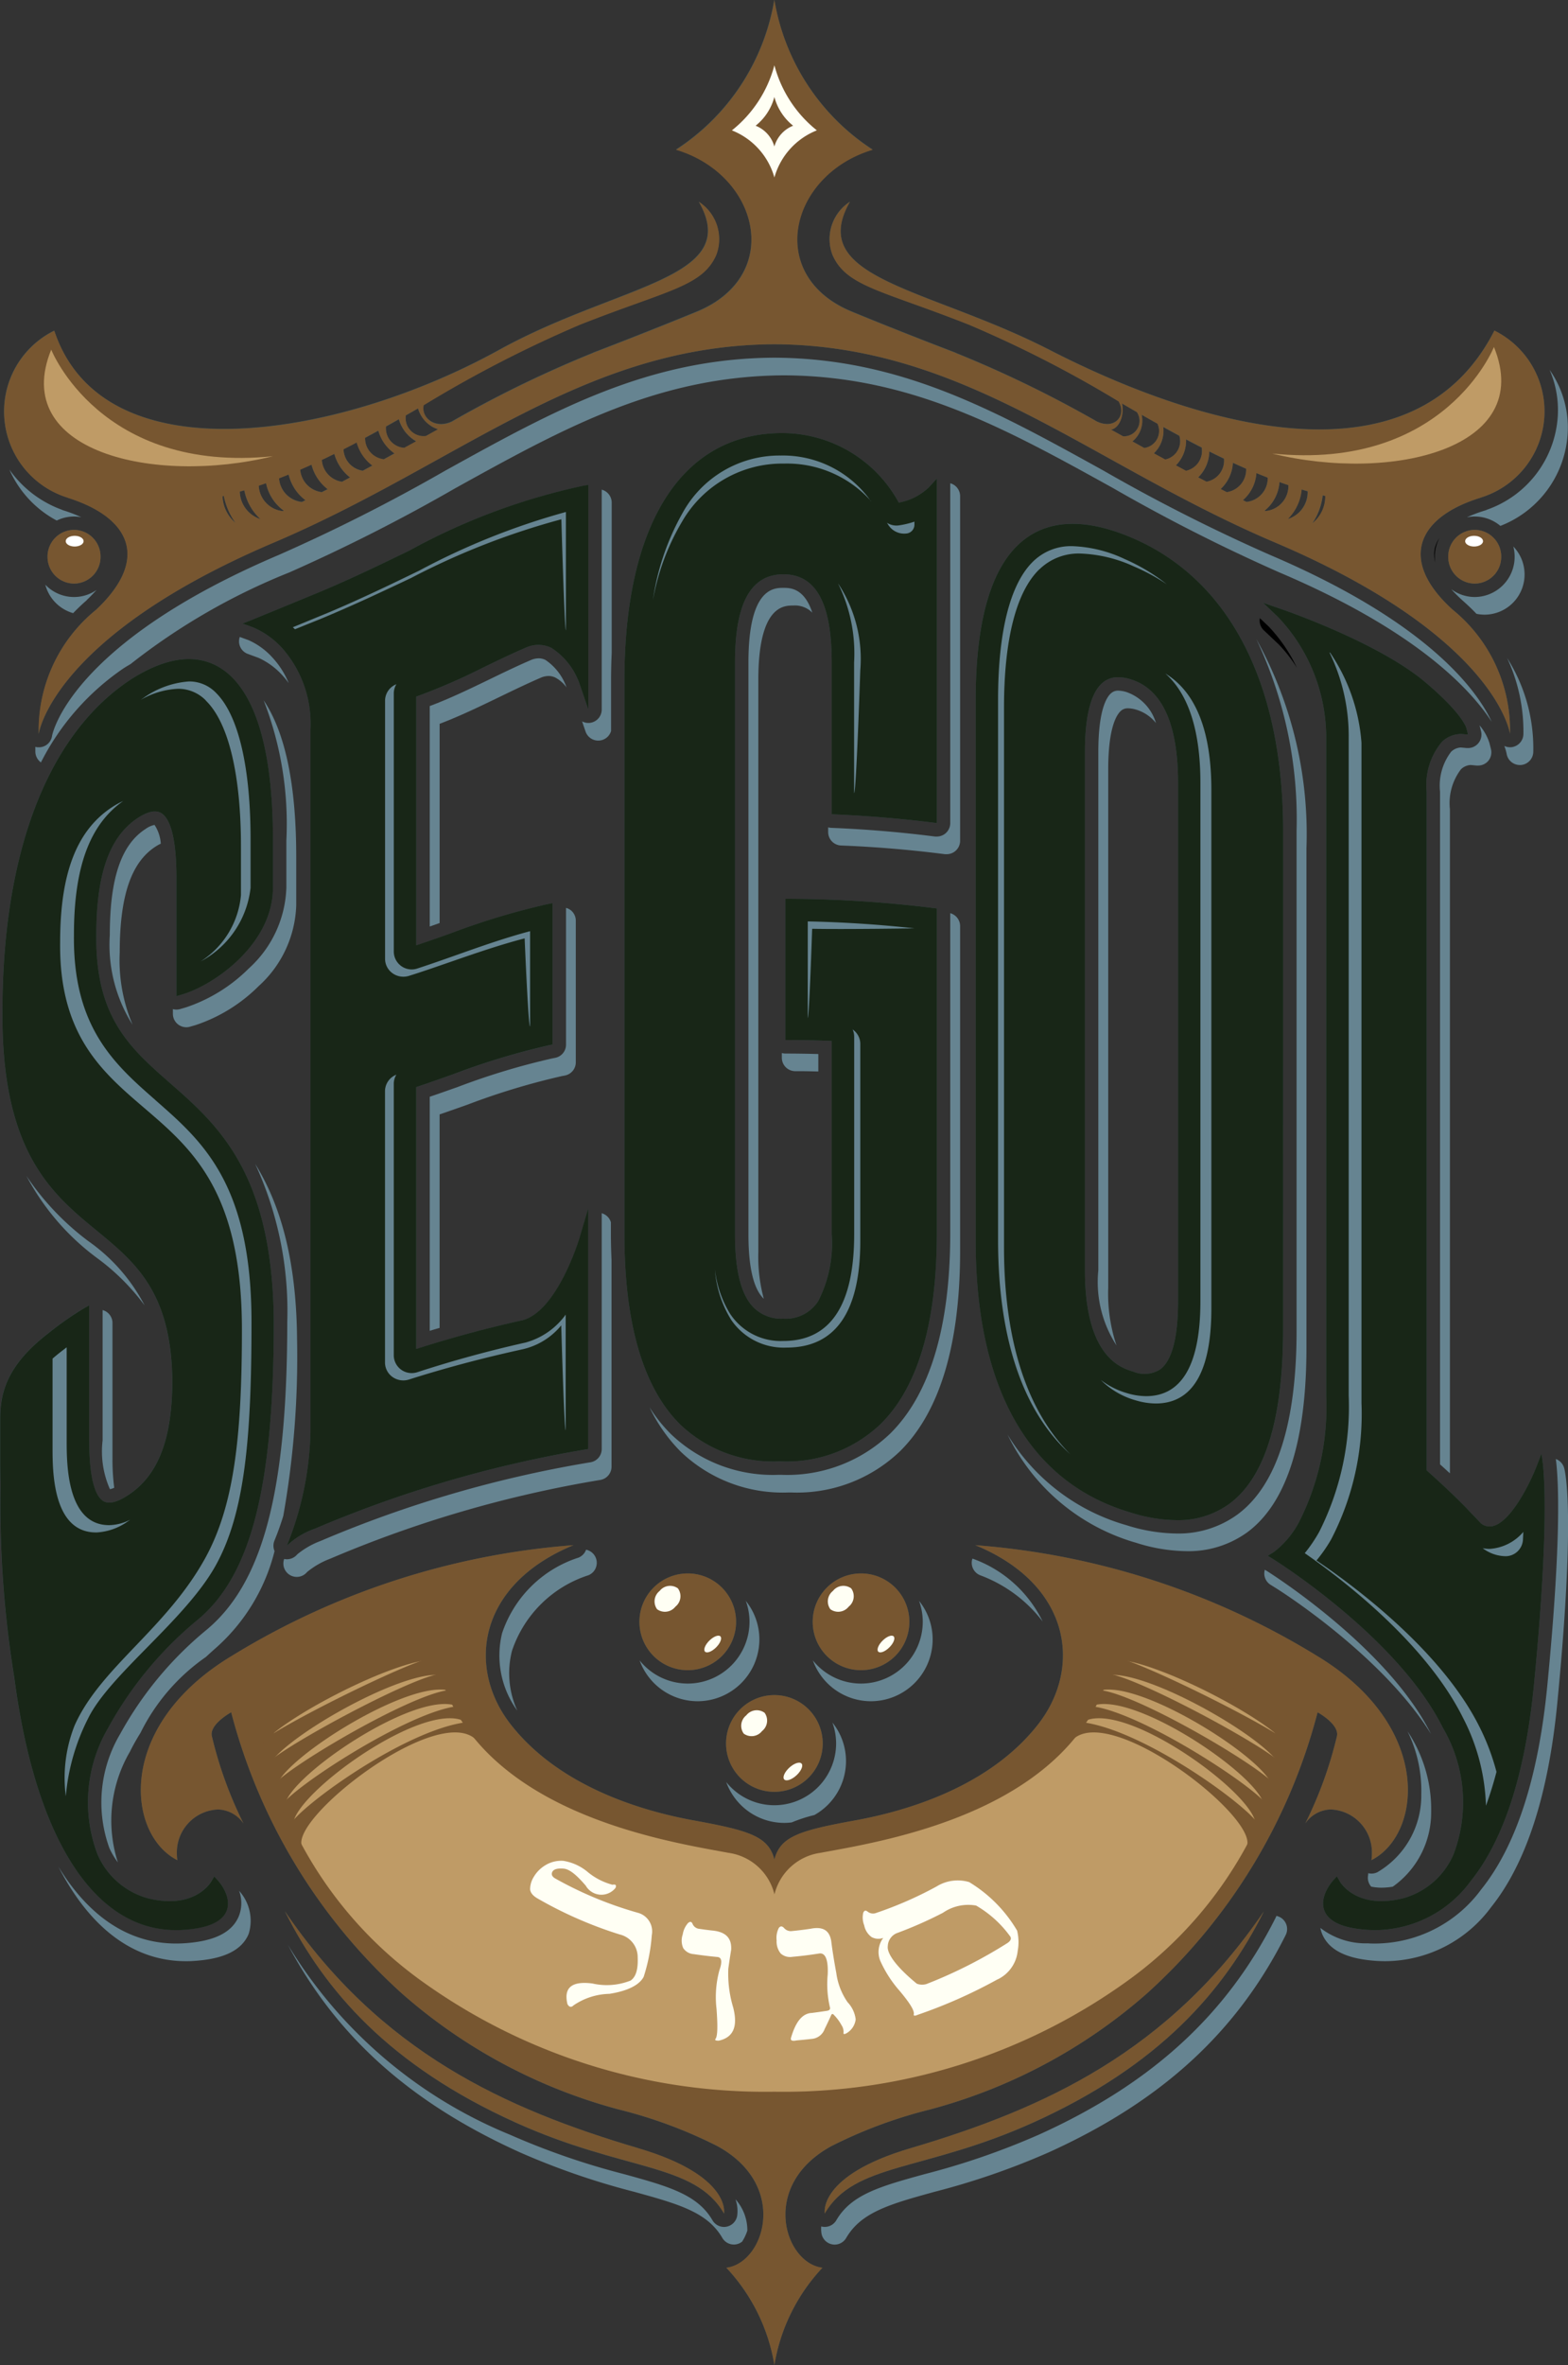 <svg xmlns="http://www.w3.org/2000/svg" xmlns:xlink="http://www.w3.org/1999/xlink" width="73.253" height="110.407" viewBox="0 0 73.253 110.407">
  <rect x="0" y="0" width="73.253" height="110.407" fill="#333333" stroke="none"/>
  <defs>
    <clipPath id="clip-path">
      <path id="Path_175" data-name="Path 175" d="M0-47.935H73.253V-158.342H0Z" transform="translate(0 158.342)" fill="none"/>
    </clipPath>
  </defs>
  <g id="Group_184" data-name="Group 184" transform="translate(0 158.342)">
    <g id="Group_176" data-name="Group 176" transform="translate(0 -158.342)" clip-path="url(#clip-path)">
      <g id="Group_85" data-name="Group 85" transform="translate(58.843 28.857)">
        <path id="Path_84" data-name="Path 84" d="M0,0A.626.626,0,0,0,.182.564l.7.662A6.548,6.548,0,0,1,1.73,2.315,7.4,7.4,0,0,0,.422.4Z" transform="translate(0.014)"/>
      </g>
      <g id="Group_86" data-name="Group 86" transform="translate(67.001 25.12)">
        <path id="Path_85" data-name="Path 85" d="M-.106,0A1.4,1.4,0,0,0-.319.477,1.4,1.4,0,0,0-.3,1.134,1.928,1.928,0,0,1-.321.872,1.872,1.872,0,0,1-.106,0" transform="translate(0.35)"/>
      </g>
      <g id="Group_87" data-name="Group 87" transform="translate(20.076 42.384)">
        <path id="Path_86" data-name="Path 86" d="M-2.765,0V6.384a.626.626,0,0,1-.5.614l-.168.034A32.819,32.819,0,0,0-7.82,8.359c-.433.153-.873.309-1.312.458V19.743c.153-.047.307-.091.461-.135V9.641c.439-.149.879-.305,1.313-.459A32.856,32.856,0,0,1-2.975,7.856l.167-.033a.628.628,0,0,0,.5-.615V.6A.627.627,0,0,0-2.532.117.636.636,0,0,0-2.765,0" transform="translate(9.132)" fill="#668491"/>
      </g>
      <g id="Group_88" data-name="Group 88" transform="translate(20.076 30.733)">
        <path id="Path_87" data-name="Path 87" d="M-2.211,0A.963.963,0,0,0-2.53.06c-.646.275-1.318.6-1.968.915-.92.445-1.862.9-2.807,1.254V12.52l.462-.162v-9.3C-5.9,2.7-4.957,2.245-4.037,1.8c.651-.314,1.322-.639,1.968-.915a.963.963,0,0,1,.319-.06A.721.721,0,0,1-1.435.9a1.544,1.544,0,0,1,.52.456A2.562,2.562,0,0,0-1.9.075.721.721,0,0,0-2.211,0" transform="translate(7.305 0)" fill="#668491"/>
      </g>
      <g id="Group_89" data-name="Group 89" transform="translate(27.19 22.859)">
        <path id="Path_88" data-name="Path 88" d="M-.4,0V10.265a.627.627,0,0,1-.524.618.644.644,0,0,1-.1.008.616.616,0,0,1-.294-.075l.162.475a.627.627,0,0,0,.593.424h0a.652.652,0,0,0,.1-.008.625.625,0,0,0,.5-.439V8.916c0-.44.01-.868.029-1.286V.6A.628.628,0,0,0-.161.123.619.619,0,0,0-.4,0" transform="translate(1.321)" fill="#668491"/>
      </g>
      <g id="Group_90" data-name="Group 90" transform="translate(38.691 22.565)">
        <path id="Path_89" data-name="Path 89" d="M-2.476,0V15.861a.628.628,0,0,1-.212.47.626.626,0,0,1-.415.157.577.577,0,0,1-.077,0l-.234-.029c-1.463-.181-2.952-.305-4.426-.369l-.2-.008a.648.648,0,0,1-.139-.023v.221a.627.627,0,0,0,.6.626l.2.008c1.474.063,2.963.188,4.425.369l.235.029a.7.7,0,0,0,.077,0,.626.626,0,0,0,.415-.157.625.625,0,0,0,.212-.47V.6a.626.626,0,0,0-.4-.585A.587.587,0,0,0-2.476,0" transform="translate(8.178)" fill="#668491"/>
      </g>
      <g id="Group_91" data-name="Group 91" transform="translate(30.344 42.631)">
        <path id="Path_90" data-name="Path 90" d="M-6.1,0V14.935c0,4.355-.938,7.5-2.789,9.343a6.948,6.948,0,0,1-5.105,1.941h-.123a6.882,6.882,0,0,1-5.042-1.911,7.073,7.073,0,0,1-.989-1.241,7.544,7.544,0,0,0,1.45,2.065,6.883,6.883,0,0,0,5.042,1.911h.123A6.947,6.947,0,0,0-8.428,25.1c1.851-1.844,2.79-4.988,2.789-9.343V.6A.626.626,0,0,0-6.1,0" transform="translate(20.149)" fill="#668491"/>
      </g>
      <g id="Group_92" data-name="Group 92" transform="translate(13.237 56.638)">
        <path id="Path_91" data-name="Path 91" d="M-6.458,0V11.008a.627.627,0,0,1-.522.618l-.174.029a55.184,55.184,0,0,0-12.37,3.615l-.085.036a3.828,3.828,0,0,0-1.072.618.627.627,0,0,1-.486.23.594.594,0,0,1-.126-.015.625.625,0,0,0,.273.754.625.625,0,0,0,.314.085.628.628,0,0,0,.486-.23,3.818,3.818,0,0,1,1.072-.618l.086-.036a55.2,55.2,0,0,1,12.37-3.615l.174-.029A.627.627,0,0,0-6,11.832V2.187c-.017-.395-.029-.8-.029-1.215V.423A.624.624,0,0,0-6.458,0" transform="translate(21.332)" fill="#668491"/>
      </g>
      <g id="Group_93" data-name="Group 93" transform="translate(37.975 74.734)">
        <path id="Path_92" data-name="Path 92" d="M-2.154,0A2.856,2.856,0,0,1-1.98.977,2.887,2.887,0,0,1-4.864,3.861a2.881,2.881,0,0,1-2.25-1.083A2.887,2.887,0,0,0-4.4,4.686,2.888,2.888,0,0,0-1.518,1.8,2.872,2.872,0,0,0-2.154,0" transform="translate(7.114)" fill="#668491"/>
      </g>
      <g id="Group_94" data-name="Group 94" transform="translate(23.323 72.346)">
        <path id="Path_93" data-name="Path 93" d="M-1.761,0a.626.626,0,0,1-.349.368A5.56,5.56,0,0,0-5.685,3.9a4.378,4.378,0,0,0,.711,3.614,4.219,4.219,0,0,1-.249-2.79A5.559,5.559,0,0,1-1.65,1.192.627.627,0,0,0-1.281.457.626.626,0,0,0-1.761,0" transform="translate(5.818)" fill="#668491"/>
      </g>
      <g id="Group_95" data-name="Group 95" transform="translate(5.125 38.51)">
        <path id="Path_94" data-name="Path 94" d="M-.91,0a1.089,1.089,0,0,0-.421.19C-2.471.925-3,2.5-3,5.138a6.974,6.974,0,0,0,1.063,4.19,7.73,7.73,0,0,1-.6-3.366c0-2.64.533-4.213,1.673-4.949A1.836,1.836,0,0,1-.618.876,1.82,1.82,0,0,0-.91,0" transform="translate(3.005)" fill="#668491"/>
      </g>
      <g id="Group_96" data-name="Group 96" transform="translate(11.167 29.735)">
        <path id="Path_95" data-name="Path 95" d="M-.015,0A.622.622,0,0,0-.051.216.627.627,0,0,0,.36.793l.5.183a3.394,3.394,0,0,1,1.1.8,3.993,3.993,0,0,1,.309.377A4,4,0,0,0,1.5.951,3.365,3.365,0,0,0,.4.152Z" transform="translate(0.051)" fill="#668491"/>
      </g>
      <g id="Group_97" data-name="Group 97" transform="translate(8.077 32.692)">
        <path id="Path_96" data-name="Path 96" d="M-1.841,0A15.911,15.911,0,0,1-.779,6.554V8.748a5.308,5.308,0,0,1-1.753,3.769A7.529,7.529,0,0,1-5.47,14.336l-.268.078a.614.614,0,0,1-.176.026.637.637,0,0,1-.166-.024v.222a.625.625,0,0,0,.251.5.628.628,0,0,0,.376.126.61.61,0,0,0,.176-.026l.268-.078a7.531,7.531,0,0,0,2.938-1.819A5.307,5.307,0,0,0-.318,9.572V7.379C-.311,3.98-.822,1.511-1.841,0" transform="translate(6.08)" fill="#668491"/>
      </g>
      <g id="Group_98" data-name="Group 98" transform="translate(2.117 27.296)">
        <path id="Path_97" data-name="Path 97" d="M0,0A1.877,1.877,0,0,0,1.3,1.328c.2-.206.407-.407.632-.6L1.944.708c.15-.141.3-.3.451-.463a1.847,1.847,0,0,1-1.054.33A1.852,1.852,0,0,1,0,0" fill="#668491"/>
      </g>
      <g id="Group_99" data-name="Group 99" transform="translate(47.068 29.835)">
        <path id="Path_98" data-name="Path 98" d="M-5.047,0A19.621,19.621,0,0,1-3.166,8.944V32.272c0,4.358-.936,7.252-2.767,8.6a4.679,4.679,0,0,1-2.843.883,7.991,7.991,0,0,1-2.335-.387,9.554,9.554,0,0,1-5.559-4.233,9.618,9.618,0,0,0,6.02,5.057,7.992,7.992,0,0,0,2.336.387A4.677,4.677,0,0,0-5.472,41.7c1.832-1.351,2.763-4.245,2.767-8.6V9.768A18.755,18.755,0,0,0-5.047,0" transform="translate(16.671)" fill="#668491"/>
      </g>
      <g id="Group_100" data-name="Group 100" transform="translate(33.927 80.414)">
        <path id="Path_99" data-name="Path 99" d="M-2.154,0A2.856,2.856,0,0,1-1.98.977,2.887,2.887,0,0,1-4.864,3.861a2.881,2.881,0,0,1-2.25-1.083A2.887,2.887,0,0,0-4.4,4.686a2.856,2.856,0,0,0,.347-.023A6.824,6.824,0,0,1-3,4.321,2.886,2.886,0,0,0-1.518,1.8,2.87,2.87,0,0,0-2.154,0" transform="translate(7.114)" fill="#668491"/>
      </g>
      <g id="Group_101" data-name="Group 101" transform="translate(36.526 49.158)">
        <path id="Path_100" data-name="Path 100" d="M0,0V.222A.627.627,0,0,0,.624.849H.832c.289,0,.581.008.872.015V.048C1.259.036.812.028.371.026H.163A.628.628,0,0,1,0,0" fill="#668491"/>
      </g>
      <g id="Group_102" data-name="Group 102" transform="translate(34.965 27.444)">
        <path id="Path_101" data-name="Path 101" d="M-.709,0c-.446,0-1.632,0-1.632,3.484v26.7c0,1.519.235,2.523.7,2.986l.018.017a7.478,7.478,0,0,1-.256-2.179V4.308C-1.88.828-.693.825-.248.824a1.145,1.145,0,0,1,.891.333C.265,0-.4,0-.709,0" transform="translate(2.341)" fill="#668491"/>
      </g>
      <g id="Group_103" data-name="Group 103" transform="translate(29.881 74.734)">
        <path id="Path_102" data-name="Path 102" d="M-2.153,0a2.857,2.857,0,0,1,.174.977A2.888,2.888,0,0,1-4.864,3.861,2.879,2.879,0,0,1-7.113,2.779,2.886,2.886,0,0,0-4.4,4.686,2.888,2.888,0,0,0-1.518,1.8,2.867,2.867,0,0,0-2.153,0" transform="translate(7.113)" fill="#668491"/>
      </g>
      <g id="Group_104" data-name="Group 104" transform="translate(0.438 21.919)">
        <path id="Path_103" data-name="Path 103" d="M0,0A4.966,4.966,0,0,0,2.212,2.382a1.847,1.847,0,0,1,.807-.188,1.822,1.822,0,0,1,.345.034,6.968,6.968,0,0,0-.826-.317.646.646,0,0,1-.1-.039A5.154,5.154,0,0,1,0,0" fill="#668491"/>
      </g>
      <g id="Group_105" data-name="Group 105" transform="translate(1.646 16.698)">
        <path id="Path_104" data-name="Path 104" d="M-14.991,0c-5.9.03-10.29,2.461-15.376,5.275A82.281,82.281,0,0,1-38.123,9.2c-9.819,4.171-10.6,8.406-10.609,8.449a.623.623,0,0,1-.62.54h-.043a.665.665,0,0,1-.119-.02c0,.071,0,.142,0,.214a.634.634,0,0,0,.261.512,11.725,11.725,0,0,1,3.87-4.4c.107-.068.212-.13.317-.191a29.853,29.853,0,0,1,7.409-4.275A82.2,82.2,0,0,0-29.906,6.1C-24.82,3.284-20.427.854-14.53.824c5.9.03,10.3,2.46,15.383,5.275A82.112,82.112,0,0,0,8.61,10.027C14.9,12.7,17.479,15.394,18.525,17c-.622-1.349-2.831-4.592-10.376-7.8A82.111,82.111,0,0,1,.392,5.275C-4.694,2.461-9.088.03-14.991,0" transform="translate(49.519)" fill="#668491"/>
      </g>
      <g id="Group_106" data-name="Group 106" transform="translate(2.73 87.145)">
        <path id="Path_105" data-name="Path 105" d="M0,0C1.473,2.862,3.509,4.411,5.953,4.411h0c.111,0,.222,0,.335-.01,1.432-.082,2.284-.5,2.6-1.266a2.08,2.08,0,0,0-.448-2.01,1.657,1.657,0,0,1-.013,1.186c-.319.77-1.171,1.184-2.6,1.266-.112.006-.223.009-.334.009h0C3.293,3.587,1.425,2.334,0,0" fill="#668491"/>
      </g>
      <g id="Group_107" data-name="Group 107" transform="translate(13.453 90.796)">
        <path id="Path_106" data-name="Path 106" d="M0,0C2.281,4.294,5.736,7.379,10.829,9.681a34.449,34.449,0,0,0,5.343,1.844c2.058.569,3.418.945,4.119,2.151a.627.627,0,0,0,.542.312.587.587,0,0,0,.1-.009.619.619,0,0,0,.285-.128,2.2,2.2,0,0,0,.243-.515,2.172,2.172,0,0,0-.554-1.461,1.627,1.627,0,0,1,.077.782.627.627,0,0,1-.511.5.589.589,0,0,1-.1.009.629.629,0,0,1-.542-.312c-.7-1.206-2.061-1.582-4.119-2.151a34.511,34.511,0,0,1-5.343-1.844A21.75,21.75,0,0,1,0,0" fill="#668491"/>
      </g>
      <g id="Group_108" data-name="Group 108" transform="translate(68.523 17.266)">
        <path id="Path_107" data-name="Path 107" d="M-1.681,0A4.719,4.719,0,0,1-1.3,2.169,4.948,4.948,0,0,1-4.6,6.526a.612.612,0,0,1-.1.04,6.69,6.69,0,0,0-.849.319,1.832,1.832,0,0,1,.374-.038,1.849,1.849,0,0,1,1.194.438A4.932,4.932,0,0,0-.839,2.993,4.681,4.681,0,0,0-1.681,0" transform="translate(5.552)" fill="#668491"/>
      </g>
      <g id="Group_109" data-name="Group 109" transform="translate(61.686 68.112)">
        <path id="Path_108" data-name="Path 108" d="M-4.775,0c.123.928.28,3.642-.4,10.6-.416,4.268-1.455,7.466-3.091,9.5A6.184,6.184,0,0,1-13.2,22.62c-.115,0-.234,0-.351-.01a3.471,3.471,0,0,1-2.225-.72,1.527,1.527,0,0,0,.082.278c.319.77,1.171,1.184,2.6,1.266.119.006.236.01.352.01A6.183,6.183,0,0,0-7.8,20.924c1.636-2.039,2.675-5.236,3.091-9.5.855-8.777.381-10.8.324-11A.627.627,0,0,0-4.775,0" transform="translate(15.773)" fill="#668491"/>
      </g>
      <g id="Group_110" data-name="Group 110" transform="translate(63.905 80.819)">
        <path id="Path_109" data-name="Path 109" d="M-.8,0A6.269,6.269,0,0,1-.154,2.941,4.143,4.143,0,0,1-2.2,6.58a.627.627,0,0,1-.284.068.619.619,0,0,1-.148-.02c0,.041-.006.085-.013.135a.628.628,0,0,0,.149.492,2.311,2.311,0,0,0,.487.05,3.248,3.248,0,0,0,.523-.047A4.241,4.241,0,0,0,.307,3.765,6.548,6.548,0,0,0-.8,0" transform="translate(2.648)" fill="#668491"/>
      </g>
      <g id="Group_111" data-name="Group 111" transform="translate(38.357 89.441)">
        <path id="Path_110" data-name="Path 110" d="M-9.235,0a.5.5,0,0,1-.027.07c-2.277,4.536-5.794,7.759-11.068,10.143a34.6,34.6,0,0,1-5.343,1.844c-2.058.568-3.417.944-4.119,2.15a.627.627,0,0,1-.542.312.659.659,0,0,1-.1-.008c-.022,0-.043-.01-.063-.016a1.337,1.337,0,0,0,.013.342.627.627,0,0,0,.511.5.587.587,0,0,0,.1.009.627.627,0,0,0,.542-.312c.7-1.206,2.061-1.582,4.119-2.151a34.432,34.432,0,0,0,5.342-1.844C-14.6,8.652-11.078,5.43-8.8.894A.626.626,0,0,0-9.044.073.649.649,0,0,0-9.235,0" transform="translate(30.507)" fill="#668491"/>
      </g>
      <g id="Group_112" data-name="Group 112" transform="translate(51.311 32.242)">
        <path id="Path_111" data-name="Path 111" d="M-.4,0a.477.477,0,0,0-.3.09C-.9.23-1.335.782-1.335,2.864V27.057a5.439,5.439,0,0,0,.848,3.509,7.63,7.63,0,0,1-.386-2.684V3.689c0-2.082.439-2.634.628-2.774a.474.474,0,0,1,.3-.09A1.363,1.363,0,0,1,.445.891a1.862,1.862,0,0,1,.913.622A2.189,2.189,0,0,0-.016.067,1.4,1.4,0,0,0-.4,0" transform="translate(1.335)" fill="#668491"/>
      </g>
      <g id="Group_113" data-name="Group 113" transform="translate(70.277 30.714)">
        <path id="Path_112" data-name="Path 112" d="M-.056,0A8.089,8.089,0,0,1,.707,3.544a.628.628,0,0,1-.586.626H.079A.631.631,0,0,1-.186,4.11a2.147,2.147,0,0,1,.106.348A.627.627,0,0,0,.54,5H.582a.627.627,0,0,0,.586-.625A7.863,7.863,0,0,0-.056,0" transform="translate(0.186)" fill="#668491"/>
      </g>
      <g id="Group_114" data-name="Group 114" transform="translate(67.276 33.862)">
        <path id="Path_113" data-name="Path 113" d="M-.8,0l.07.281A.631.631,0,0,1-.864.842a.628.628,0,0,1-.476.218l-.059,0-.278-.026a.7.7,0,0,0-.453.2,2.613,2.613,0,0,0-.517,1.864V34.5c.162.145.314.284.461.419V3.915a2.609,2.609,0,0,1,.517-1.864.7.7,0,0,1,.452-.2l.278.026.06,0A.626.626,0,0,0-.4,1.666.625.625,0,0,0-.27,1.105L-.341.819A2.4,2.4,0,0,0-.8,0" transform="translate(2.646)" fill="#668491"/>
      </g>
      <g id="Group_115" data-name="Group 115" transform="translate(45.397 72.76)">
        <path id="Path_114" data-name="Path 114" d="M-.015,0c0,.015-.011.028-.015.043A.627.627,0,0,0,.339.777,6.536,6.536,0,0,1,3.265,2.938,5.82,5.82,0,0,0-.015,0" transform="translate(0.049)" fill="#668491"/>
      </g>
      <g id="Group_116" data-name="Group 116" transform="translate(67.793 25.513)">
        <path id="Path_115" data-name="Path 115" d="M-1.261,0A1.872,1.872,0,0,1-1.2.479,1.875,1.875,0,0,1-3.063,2.358a1.844,1.844,0,0,1-1.1-.368,6.581,6.581,0,0,0,.492.494l.024.024q.354.309.663.634a1.844,1.844,0,0,0,.385.04A1.874,1.874,0,0,0-.736,1.3,1.879,1.879,0,0,0-1.261,0" transform="translate(4.167)" fill="#668491"/>
      </g>
      <g id="Group_117" data-name="Group 117" transform="translate(59.064 73.281)">
        <path id="Path_116" data-name="Path 116" d="M-.011,0A.63.63,0,0,0-.037.174a.627.627,0,0,0,.3.533L.547.884C.6.917,5.458,3.963,7.751,7.667,5.736,3.6.142.095.086.06Z" transform="translate(0.037)" fill="#668491"/>
      </g>
      <g id="Group_118" data-name="Group 118" transform="translate(4.719 54.332)">
        <path id="Path_117" data-name="Path 117" d="M-3.127,0a16.352,16.352,0,0,1,1.5,7.379c0,7.9-1.137,12.211-3.8,14.4a16.681,16.681,0,0,0-4.006,4.837,6.257,6.257,0,0,0-.5,5.338,3.556,3.556,0,0,0,.393.658,6.372,6.372,0,0,1,.565-5.172q.214-.433.492-.877A9.361,9.361,0,0,1-5.426,23.02c.149-.138.3-.277.459-.415a8.924,8.924,0,0,0,2.747-4.526.624.624,0,0,1,0-.5c0-.01.192-.444.407-1.14A42.48,42.48,0,0,0-1.169,8.2C-1.2,4.292-2.022,1.787-3.127,0" transform="translate(10.328)" fill="#668491"/>
      </g>
      <g id="Group_119" data-name="Group 119" transform="translate(4.794 61.159)">
        <path id="Path_118" data-name="Path 118" d="M0,0V6.082a4.343,4.343,0,0,0,.342,2.28.818.818,0,0,0,.2-.068A10.213,10.213,0,0,1,.461,6.906V.6A.628.628,0,0,0,.149.062.632.632,0,0,0,0,0" fill="#668491"/>
      </g>
      <g id="Group_120" data-name="Group 120" transform="translate(1.236 54.898)">
        <path id="Path_119" data-name="Path 119" d="M0,0A11.388,11.388,0,0,0,3.352,3.871,10.4,10.4,0,0,1,5.52,6.043a8.387,8.387,0,0,0-2.629-3A12.472,12.472,0,0,1,0,0" fill="#668491"/>
      </g>
      <g id="Group_121" data-name="Group 121" transform="translate(45.583 24.453)">
        <path id="Path_120" data-name="Path 120" d="M-1.08-.251C-2.735.835-3.572,3.413-3.568,7.411V32.606c-.007,6.923,2.493,11.322,7.229,12.72a7.347,7.347,0,0,0,2.151.358,4.053,4.053,0,0,0,2.47-.761c1.663-1.226,2.508-3.951,2.512-8.1V13.5C10.788,6.658,8.306,1.814,3.8-.144,1.791-1.02.147-1.056-1.08-.251M1.534,9.825c0-1.74.3-2.843.881-3.278a1.1,1.1,0,0,1,.676-.213,2,2,0,0,1,.57.093c1.475.447,2.223,2.074,2.224,4.838V35.457c0,1.7-.282,2.777-.837,3.188a1.367,1.367,0,0,1-1.266.1c-.556-.167-2.249-.676-2.248-4.729Z" transform="translate(3.568 0.829)" fill="#3f5659"/>
      </g>
      <g id="Group_122" data-name="Group 122" transform="translate(59.008 28.141)">
        <path id="Path_121" data-name="Path 121" d="M-5.643-17.251l-.218.566c-.268.7-1.153,2.552-2.02,2.795a.639.639,0,0,1-.585-.123c-.181-.194-.322-.342-.452-.473-.46-.5-1.16-1.174-2.083-2V-48.175a3.126,3.126,0,0,1,.72-2.325,1.3,1.3,0,0,1,.92-.361l.294.029-.072-.287c-.017-.07-.22-.722-1.936-2.17-2.162-1.823-6.469-3.319-6.651-3.381l-.916-.316.7.665a8.2,8.2,0,0,1,2.249,5.534v30.818a11.885,11.885,0,0,1-1.226,5.811,4.281,4.281,0,0,1-1.218,1.483l-.287.178.287.178c.058.036,5.8,3.627,7.9,7.864a6.857,6.857,0,0,1,.5,5.877,3.605,3.605,0,0,1-2.33,2.06c-2.182.559-2.953-.711-2.984-.764l-.144-.252-.194.217c-.026.03-.655.745-.381,1.406.215.518.908.814,2.06.88.1.006.207.009.316.009A5.561,5.561,0,0,0-8.944,2.692C-7.385.75-6.391-2.336-5.987-6.481c.867-8.913.344-10.771.344-10.771" transform="translate(18.642 56.986)" fill="#3f5659"/>
      </g>
      <g id="Group_123" data-name="Group 123" transform="translate(0 30.767)">
        <path id="Path_122" data-name="Path 122" d="M-4.344-24.673l-.145.248c-.031.054-.8,1.325-2.985.766A3.608,3.608,0,0,1-9.8-25.72,6.857,6.857,0,0,1-9.3-31.6a17.294,17.294,0,0,1,4.161-5.037c2.534-2.077,3.579-6.28,3.579-13.919C-1.61-57.5-4.154-59.731-6.4-61.7c-1.876-1.646-3.5-3.067-3.452-6.922,0-2.873.625-4.613,1.962-5.476.446-.286.8-.36,1.05-.224.335.183.733.86.732,3.044v5.513l.268-.079c1.478-.434,4.239-2.341,4.239-4.986v-2.195c.01-4.388-.885-7.2-2.588-8.14-1.1-.6-2.456-.4-4.043.609-3.858,2.53-5.991,8.014-6.006,15.442-.063,6.623,2.314,8.577,4.41,10.3,1.789,1.471,3.479,2.862,3.526,6.981,0,2.743-.66,4.45-2.081,5.372-.492.321-.87.414-1.125.276-.309-.167-.678-.8-.678-2.849v-6.3l-.312.178a15.182,15.182,0,0,0-1.613,1.138c-1.962,1.515-2.233,2.819-2.233,4v1.975c0,.356.007.715.018,1.067a50.164,50.164,0,0,0,.641,9.028c.99,7.512,3.734,11.778,7.554,11.778.1,0,.2,0,.3-.009,1.153-.066,1.846-.361,2.06-.88.273-.66-.355-1.376-.381-1.406Z" transform="translate(14.35 81.503)" fill="#3f5659"/>
      </g>
      <g id="Group_124" data-name="Group 124" transform="translate(11.333 22.637)">
        <path id="Path_123" data-name="Path 123" d="M-4.894-3.695c.664-.321,1.351-.653,2.017-.936A1.4,1.4,0,0,1-1.744-4.6,3.289,3.289,0,0,1-.423-2.907l.407,1.19V-12.2l-.243.041A29.739,29.739,0,0,0-8.376-9.139c-1.289.625-2.622,1.27-4.1,1.9-1.733.715-3.189,1.31-3.189,1.31l-.5.2.508.185a3.921,3.921,0,0,1,1.337.958,5.325,5.325,0,0,1,1.33,3.774V31.96A15.022,15.022,0,0,1-14.1,37.324a3.583,3.583,0,0,1,1.314-.8l.084-.036A55.825,55.825,0,0,1-.19,32.834l.174-.029V21.576l-.409,1.382c-.01.034-1.051,3.486-2.721,3.851l-.016,0c-1.649.368-3.292.814-4.888,1.324V15.909c.576-.19,1.16-.4,1.727-.6A33.408,33.408,0,0,1-1.851,13.96l.168-.033V7.322l-.25.05a33.681,33.681,0,0,0-4.53,1.368c-.522.184-1.058.374-1.588.551V-2.319A28.754,28.754,0,0,0-4.894-3.695" transform="translate(16.167 12.204)" fill="#3f5659"/>
      </g>
      <g id="Group_125" data-name="Group 125" transform="translate(29.17 20.22)">
        <path id="Path_124" data-name="Path 124" d="M-4.292-7.73c1.491.064,3,.19,4.475.373l.235.029V-23.411l-.364.4a2.746,2.746,0,0,1-1.415.722,6.2,6.2,0,0,0-5.522-3.246c-4.636.045-7.295,4.256-7.295,11.554V11.856c0,4.184.876,7.174,2.6,8.885a6.283,6.283,0,0,0,4.6,1.729h.123a6.344,6.344,0,0,0,4.663-1.759C-.459,18.989.418,16,.418,11.813V-3.344L.234-3.366a56.623,56.623,0,0,0-6.682-.427h-.21V2.8h.208c.648,0,1.306.017,1.957.043v9.024a5.894,5.894,0,0,1-.631,3.12,1.8,1.8,0,0,1-1.628.821h-.006A1.838,1.838,0,0,1-8.129,15.3c-.594-.593-.883-1.715-.883-3.431v-26.7c0-2.763.739-4.108,2.259-4.111s2.26,1.344,2.26,4.107v7.092Z" transform="translate(14.179 25.533)" fill="#3f5659"/>
      </g>
      <g id="Group_126" data-name="Group 126" transform="translate(0.198 0)">
        <path id="Path_125" data-name="Path 125" d="M-1.294-10.087h-.014C1.622-9.165,2.536-7.225.017-4.859h0A7.243,7.243,0,0,0-2.662.939S-2.063-3.584,8.322-8C17.008-11.686,22.75-17.2,31.7-17.249,40.657-17.2,46.4-11.686,55.085-8,65.469-3.584,66.069.939,66.069.939a7.245,7.245,0,0,0-2.682-5.8h0c-2.512-2.276-1.7-4.306,1.325-5.229H64.7a4.209,4.209,0,0,0,.638-7.8c-3.723,7.291-13.482,4.643-20.778.9-5.7-2.919-11.393-3.305-9.33-6.917a2.072,2.072,0,0,0-.814,2.483c.651,1.475,2.288,1.641,6.377,3.257a54.5,54.5,0,0,1,6.989,3.58c.386.641-.15,1.341-1.015.939l0,0a54.178,54.178,0,0,0-6.609-3.212l.014,0s-2.376-.9-4.845-1.918c-4.087-1.679-2.911-6.407.965-7.565a10.373,10.373,0,0,1-4.594-7,10.37,10.37,0,0,1-4.594,7c3.877,1.159,5.053,5.886.966,7.565-2.47,1.014-4.845,1.918-4.845,1.918l.013,0a54.273,54.273,0,0,0-6.609,3.212l0,0c-.784.365-1.441-.183-1.313-.768a56.974,56.974,0,0,1,7.287-3.751c4.09-1.616,5.726-1.782,6.377-3.257a2.072,2.072,0,0,0-.813-2.483c2.062,3.612-3.726,3.825-9.33,6.917-7.517,4.147-18.5,5.968-20.779-.9a4.209,4.209,0,0,0,.638,7.8m56.989,1a2.213,2.213,0,0,0,.644-1.378c.093.029.187.057.281.084A1.312,1.312,0,0,1,55.7-9.092m1.143.2a2.917,2.917,0,0,0,.48-1.3l.119.03a1.608,1.608,0,0,1-.6,1.272M55.3-10.816c.139.05.278.1.417.144a1.175,1.175,0,0,1-1.069,1.208l-.039-.018a1.878,1.878,0,0,0,.691-1.335m-1.078-.419c.176.073.352.144.529.213a1.113,1.113,0,0,1-.993,1.133l-.167-.082a1.83,1.83,0,0,0,.63-1.264m-.48-.2a1.059,1.059,0,0,1-.905,1.093l-.284-.146a1.805,1.805,0,0,0,.572-1.224c.205.095.411.186.618.277m-1.035-.473a1,1,0,0,1-.816,1.079l-.387-.2a1.743,1.743,0,0,0,.518-1.209c.227.114.456.225.685.335m-1.044-.517a.945.945,0,0,1-.734,1.086l-.47-.254a1.628,1.628,0,0,0,.473-1.214q.364.193.731.381m-1.042-.549a.873.873,0,0,1-.663,1.108l-.527-.289a1.457,1.457,0,0,0,.44-1.23q.374.208.75.411M49.6-13.54a.8.8,0,0,1-.618,1.133l-.554-.308a1.256,1.256,0,0,0,.435-1.242c.245.139.491.279.737.416m-1.655-.941.69.4a.724.724,0,0,1-.646,1.128l-.564-.313c.311-.033.639-.538.519-1.21M5.927-10.157l.055-.014a3.236,3.236,0,0,0,.541,1.252,1.7,1.7,0,0,1-.6-1.238m.8-.213.213-.061A2.442,2.442,0,0,0,7.7-9.084a1.387,1.387,0,0,1-.972-1.286m7.756-3.555.571-.326a1.439,1.439,0,0,0,.932.974l-.564.313a.842.842,0,0,1-.939-.962m-.925.52q.3-.167.6-.337a1.716,1.716,0,0,0,.811,1.029l-.549.3a.911.911,0,0,1-.864-1m-.357.2a1.91,1.91,0,0,0,.754,1.056l-.511.281a.986.986,0,0,1-.862-1c.207-.111.413-.223.619-.336m-1.01.543a2.031,2.031,0,0,0,.734,1.076l-.452.245a1.053,1.053,0,0,1-.9-1q.307-.156.614-.317m-1.045.533a2.087,2.087,0,0,0,.735,1.1l-.372.2a1.108,1.108,0,0,1-.948-1.017q.293-.138.584-.282m-1.065.5a2.1,2.1,0,0,0,.754,1.142l-.274.141a1.155,1.155,0,0,1-1.009-1.049q.266-.115.529-.234m-1.069.46a2.088,2.088,0,0,0,.787,1.2l-.163.08a1.2,1.2,0,0,1-1.072-1.1c.151-.058.3-.118.449-.178m-.228,1.69-.043.02a1.253,1.253,0,0,1-1.126-1.19q.173-.058.344-.119a2.1,2.1,0,0,0,.826,1.289" transform="translate(4.276 33.32)" fill="#3f5659"/>
      </g>
      <g id="Group_127" data-name="Group 127" transform="translate(67.657 24.741)">
        <path id="Path_126" data-name="Path 126" d="M0-.543A1.245,1.245,0,0,0,1.239.708,1.245,1.245,0,0,0,2.477-.543,1.245,1.245,0,0,0,1.239-1.8,1.245,1.245,0,0,0,0-.543" transform="translate(0 1.795)" fill="#3f5659"/>
      </g>
      <g id="Group_128" data-name="Group 128" transform="translate(2.22 24.741)">
        <path id="Path_127" data-name="Path 127" d="M-1.076-.543A1.245,1.245,0,0,0-2.315-1.8,1.245,1.245,0,0,0-3.553-.543,1.245,1.245,0,0,0-2.315.708,1.245,1.245,0,0,0-1.076-.543" transform="translate(3.553 1.795)" fill="#3f5659"/>
      </g>
      <g id="Group_129" data-name="Group 129" transform="translate(29.872 73.454)">
        <path id="Path_128" data-name="Path 128" d="M-.98,0A2.258,2.258,0,0,0-3.238,2.258,2.258,2.258,0,0,0-.98,4.516,2.258,2.258,0,0,0,1.278,2.258,2.258,2.258,0,0,0-.98,0" transform="translate(3.238 0)" fill="#3f5659"/>
      </g>
      <g id="Group_130" data-name="Group 130" transform="translate(37.967 73.454)">
        <path id="Path_129" data-name="Path 129" d="M-.98-1.96A2.258,2.258,0,0,0,1.278-4.218,2.258,2.258,0,0,0-.98-6.476,2.258,2.258,0,0,0-3.238-4.218,2.258,2.258,0,0,0-.98-1.96" transform="translate(3.238 6.476)" fill="#3f5659"/>
      </g>
      <g id="Group_131" data-name="Group 131" transform="translate(33.919 79.133)">
        <path id="Path_130" data-name="Path 130" d="M-.98-1.96A2.258,2.258,0,0,0,1.278-4.218,2.258,2.258,0,0,0-.98-6.476,2.258,2.258,0,0,0-3.238-4.218,2.258,2.258,0,0,0-.98-1.96" transform="translate(3.238 6.476)" fill="#3f5659"/>
      </g>
      <g id="Group_132" data-name="Group 132" transform="translate(6.579 72.134)">
        <path id="Path_131" data-name="Path 131" d="M-24.97-6.259a2.221,2.221,0,0,1-.021.291c2.362-1.2,2.9-6.268-2.563-9.548A35.625,35.625,0,0,0-43.5-20.674c4.5,1.853,4.984,5.738,2.941,8.357C-42.836-9.395-46.7-8.265-49.1-7.827c-2.6.473-3.5.745-3.781,1.825-.279-1.081-1.179-1.352-3.781-1.825-2.407-.438-6.266-1.568-8.546-4.49-2.043-2.62-1.561-6.5,2.941-8.357a35.623,35.623,0,0,0-15.945,5.158c-5.468,3.279-4.925,8.348-2.563,9.548a2.222,2.222,0,0,1-.022-.291A2.007,2.007,0,0,1-78.87-8.336a1.5,1.5,0,0,1,1.185.653,18.842,18.842,0,0,1-1.475-4.064c-.142-.558.9-1.125.9-1.125A26.741,26.741,0,0,0-70.266.271,25.155,25.155,0,0,0-60.139,5.677a21.751,21.751,0,0,1,4.58,1.7c3.381,1.834,2.208,5.467.43,5.683A8.708,8.708,0,0,1-52.884,17.6a8.713,8.713,0,0,1,2.245-4.541c-1.778-.216-2.952-3.85.43-5.683a21.78,21.78,0,0,1,4.58-1.7A25.147,25.147,0,0,0-35.5.271a26.739,26.739,0,0,0,7.995-13.144s1.042.568.9,1.125a18.807,18.807,0,0,1-1.475,4.064A1.5,1.5,0,0,1-26.9-8.336,2.007,2.007,0,0,1-24.97-6.259" transform="translate(82.482 20.674)" fill="#3f5659"/>
      </g>
      <g id="Group_133" data-name="Group 133" transform="translate(38.523 89.23)">
        <path id="Path_132" data-name="Path 132" d="M-1.738-4.8c-4.343,1.282-4,3.046-4,3.046C-4.35-4.137-1.1-3.694,4.01-6c5.88-2.658,8.9-6.133,10.767-9.852C10.306-9.3,4.517-6.645-1.738-4.8" transform="translate(5.742 15.857)" fill="#3f5659"/>
      </g>
      <g id="Group_134" data-name="Group 134" transform="translate(13.313 89.23)">
        <path id="Path_133" data-name="Path 133" d="M-7.17-4.8c-6.255-1.845-12.044-4.5-16.515-11.057C-21.818-12.138-18.8-8.663-12.918-6c5.11,2.31,8.36,1.867,9.746,4.251,0,0,.346-1.765-4-3.046" transform="translate(23.685 15.857)" fill="#3f5659"/>
      </g>
      <g id="Group_135" data-name="Group 135" transform="translate(45.583 24.454)">
        <path id="Path_134" data-name="Path 134" d="M-6.236-6.22C-6.242-13.059-8.724-17.9-13.225-19.86c-2.014-.876-3.658-.912-4.885-.107C-19.765-18.881-20.6-16.3-20.6-12.3V12.889c-.007,6.923,2.493,11.322,7.229,12.72a7.35,7.35,0,0,0,2.151.359,4.058,4.058,0,0,0,2.47-.761c1.663-1.226,2.508-3.951,2.512-8.1Zm-4.909-2.233V15.74c0,1.7-.282,2.777-.837,3.189a1.367,1.367,0,0,1-1.266.1c-.556-.167-2.249-.676-2.248-4.73V-9.892c0-1.74.3-2.843.881-3.278a1.1,1.1,0,0,1,.676-.213,2,2,0,0,1,.57.093c1.475.447,2.223,2.075,2.224,4.838" transform="translate(20.598 20.545)" fill="#182617"/>
      </g>
      <g id="Group_136" data-name="Group 136" transform="translate(59.008 28.141)">
        <path id="Path_135" data-name="Path 135" d="M-5.643-17.251l-.218.566c-.268.7-1.153,2.552-2.02,2.795a.639.639,0,0,1-.585-.123c-.181-.194-.322-.342-.452-.473-.46-.5-1.16-1.174-2.083-2V-48.175a3.126,3.126,0,0,1,.72-2.325,1.3,1.3,0,0,1,.92-.361l.294.029-.072-.287c-.017-.07-.22-.722-1.936-2.17-2.162-1.823-6.469-3.319-6.651-3.381l-.916-.316.7.665a8.2,8.2,0,0,1,2.249,5.534v30.818a11.885,11.885,0,0,1-1.226,5.811,4.281,4.281,0,0,1-1.218,1.483l-.287.178.287.178c.058.036,5.8,3.627,7.9,7.864a6.857,6.857,0,0,1,.5,5.877,3.605,3.605,0,0,1-2.33,2.06c-2.182.559-2.953-.711-2.984-.764l-.144-.252-.194.217c-.026.03-.655.745-.381,1.406.215.518.908.814,2.06.88.1.006.207.009.316.009A5.561,5.561,0,0,0-8.944,2.692C-7.385.75-6.391-2.336-5.987-6.481c.867-8.913.344-10.771.344-10.771" transform="translate(18.642 56.986)" fill="#182617"/>
      </g>
      <g id="Group_137" data-name="Group 137" transform="translate(0 30.767)">
        <path id="Path_136" data-name="Path 136" d="M-4-19.48C-1.466-21.557-.421-25.76-.421-33.4c-.05-6.946-2.594-9.177-4.839-11.146-1.876-1.645-3.5-3.066-3.453-6.923,0-2.873.625-4.613,1.962-5.476.446-.286.8-.361,1.051-.224.334.183.732.86.731,3.044v5.513l.268-.078c1.479-.434,4.24-2.341,4.24-4.987v-2.195c.009-4.387-.886-7.2-2.588-8.139-1.1-.6-2.456-.4-4.043.609-3.858,2.529-5.992,8.014-6.006,15.442-.063,6.622,2.313,8.577,4.41,10.3,1.789,1.472,3.479,2.862,3.526,6.981,0,2.744-.66,4.451-2.08,5.372-.492.321-.871.415-1.125.277-.309-.167-.678-.8-.678-2.849v-6.3L-9.357-34a15.129,15.129,0,0,0-1.613,1.139c-1.961,1.514-2.232,2.818-2.232,4v1.975c0,.355.006.714.018,1.067a50.086,50.086,0,0,0,.641,9.028C-11.555-9.276-8.81-5.01-4.99-5.011c.1,0,.2,0,.3-.008,1.152-.066,1.845-.362,2.06-.88.274-.661-.354-1.376-.381-1.406l-.192-.213-.145.248c-.032.054-.8,1.324-2.985.765a3.609,3.609,0,0,1-2.33-2.06,6.858,6.858,0,0,1,.5-5.878A17.308,17.308,0,0,1-4-19.48" transform="translate(13.212 64.349)" fill="#182617"/>
      </g>
      <g id="Group_138" data-name="Group 138" transform="translate(11.333 22.637)">
        <path id="Path_137" data-name="Path 137" d="M-3.382-1.33C-4.672-.706-6-.06-7.484.568c-1.733.716-3.189,1.311-3.189,1.311l-.5.2.508.185a3.9,3.9,0,0,1,1.337.957A5.326,5.326,0,0,1-8,7V39.769a15.016,15.016,0,0,1-1.107,5.364,3.576,3.576,0,0,1,1.314-.8l.084-.036A55.8,55.8,0,0,1,4.8,40.643l.174-.029V29.384l-.41,1.382c-.01.035-1.05,3.486-2.721,3.851l-.015,0c-1.65.368-3.293.813-4.889,1.324V23.718c.576-.19,1.16-.4,1.727-.6a33.408,33.408,0,0,1,4.473-1.352l.168-.033V15.13l-.25.05a33.537,33.537,0,0,0-4.529,1.367c-.522.185-1.059.374-1.588.551V5.489A28.621,28.621,0,0,0,.1,4.114c.664-.321,1.351-.653,2.017-.936a1.4,1.4,0,0,1,1.134.033A3.285,3.285,0,0,1,4.571,4.9l.407,1.19V-4.395l-.244.041A29.736,29.736,0,0,0-3.382-1.33" transform="translate(11.173 4.395)" fill="#182617"/>
      </g>
      <g id="Group_139" data-name="Group 139" transform="translate(29.17 20.22)">
        <path id="Path_138" data-name="Path 138" d="M-4.292-7.73c1.491.064,3,.19,4.475.373l.235.029V-23.411l-.364.4a2.746,2.746,0,0,1-1.415.722,6.2,6.2,0,0,0-5.522-3.246c-4.636.045-7.295,4.256-7.295,11.554V11.856c0,4.184.876,7.174,2.6,8.885a6.283,6.283,0,0,0,4.6,1.729h.123a6.344,6.344,0,0,0,4.663-1.759C-.459,18.989.418,16,.418,11.813V-3.344L.234-3.366a56.623,56.623,0,0,0-6.682-.427h-.21V2.8h.208c.648,0,1.306.017,1.957.043v9.024a5.894,5.894,0,0,1-.631,3.12,1.8,1.8,0,0,1-1.628.821h-.006A1.838,1.838,0,0,1-8.129,15.3c-.594-.593-.883-1.715-.883-3.431v-26.7c0-2.763.739-4.108,2.259-4.111s2.26,1.344,2.26,4.107v7.092Z" transform="translate(14.179 25.533)" fill="#182617"/>
      </g>
      <g id="Group_140" data-name="Group 140" transform="translate(2.462 21.266)">
        <path id="Path_139" data-name="Path 139" d="M-16.38-4.352a6.382,6.382,0,0,0-1.041-4.059,7.381,7.381,0,0,1,.752,3.693v6.1c.1.006.289-5.731.289-5.731M-18.834,11.88c.068,0,.206-4.163.206-4.163,1.594.031,4.779-.02,4.779-.02-1.652-.182-3.323-.29-4.985-.324Zm2.951-24.124A5.025,5.025,0,0,0-20.1-14.376a5.163,5.163,0,0,0-4.592,2.7,11.645,11.645,0,0,0-1.377,4.056A10.978,10.978,0,0,1-24.7-11.3a5.4,5.4,0,0,1,4.767-2.7,5.268,5.268,0,0,1,4.054,1.749m-.864,24.654a.83.83,0,0,1,.078.347v9.225c0,3.308-1.111,4.985-3.311,4.985a2.834,2.834,0,0,1-2.5-1.292,5.012,5.012,0,0,1-.694-2.045,5.168,5.168,0,0,0,.762,2.355,2.97,2.97,0,0,0,2.593,1.29c2.283,0,3.436-1.675,3.436-4.976V13.092a.825.825,0,0,0-.367-.681m2.056-23.518a.837.837,0,0,1-.443-.129c.017.029.036.056.054.085a.875.875,0,0,0,.754.421.861.861,0,0,0,.126-.009h0a.413.413,0,0,0,.349-.411v-.14a4.03,4.03,0,0,1-.721.174.789.789,0,0,1-.121.009M13.02,36.666a1.609,1.609,0,0,1-.322-.033,1.8,1.8,0,0,0,1.082.375h.008a.816.816,0,0,0,.791-.785c.006-.121.012-.238.017-.35a2.252,2.252,0,0,1-1.577.793M-2.128-4.2C-1.041-3.233-.491-1.526-.49.905V25.1c0,2.944-.855,4.436-2.539,4.436a3.163,3.163,0,0,1-.909-.146,3.729,3.729,0,0,1-1.206-.61,3.731,3.731,0,0,0,1.634.952,3.321,3.321,0,0,0,.932.146c1.725,0,2.6-1.493,2.6-4.436V1.247C.023-1.506-.7-3.329-2.128-4.2M-49.307,15.715c-1.9-1.664-3.859-3.384-3.809-7.709,0-3.162.734-5.154,2.3-6.252a3.578,3.578,0,0,0-.445.238c-1.708,1.075-2.5,3.094-2.5,6.356-.051,4.325,1.959,6.045,3.9,7.709,2.235,1.913,4.593,3.89,4.593,10.367,0,5.159-.4,8.3-1.729,10.7-1.834,3.3-4.886,5.084-6.089,7.789a6.649,6.649,0,0,0-.41,3.3,9.868,9.868,0,0,1,1.045-3.639c1.008-2.051,4.534-4.576,5.955-7.129,1.356-2.436,1.676-5.928,1.676-11.356,0-6.477-2.3-8.454-4.483-10.367m2.353-18.654C-45.889-1.9-45.306.548-45.313,3.943v2.2a4.108,4.108,0,0,1-1.886,3.1A4.443,4.443,0,0,0-44.864,5.8V3.6c.007-3.4-.562-5.84-1.6-6.882a1.733,1.733,0,0,0-1.278-.547,4.17,4.17,0,0,0-2.132.775c-.043.028-.084.058-.126.087a3.83,3.83,0,0,1,1.739-.52,1.8,1.8,0,0,1,1.309.546m38.939-6.12A2.622,2.622,0,0,1-6.088-9.8,6.529,6.529,0,0,1-3.6-9.2a9.291,9.291,0,0,1,1.542.835A8.958,8.958,0,0,0-4.031-9.545a6.241,6.241,0,0,0-2.424-.6A2.527,2.527,0,0,0-8.336-9.4C-9.391-8.345-9.946-6.114-9.943-2.948v25.2c0,3.424.655,7.545,3.378,10-2.484-2.484-3.1-6.389-3.1-9.659v-25.2c0-3.167.565-5.4,1.646-6.453M4.932,37.207a6.851,6.851,0,0,0,.69-.993,12.7,12.7,0,0,0,1.413-6.356V-.96A8.591,8.591,0,0,0,5.572-5.169l-.034-.016a8.912,8.912,0,0,1,.9,3.884V29.517a12.957,12.957,0,0,1-1.379,6.356,6.85,6.85,0,0,1-.674.993c1.763,1.222,5.664,4.2,7.4,7.7a9.5,9.5,0,0,1,1.065,4.089q.271-.736.492-1.579a10.69,10.69,0,0,0-.828-2.168c-1.777-3.5-5.773-6.48-7.579-7.7M-41.149-7.076l-1.74.716c.032.029.063.061.1.093l1.161-.467c1.55-.642,2.928-1.294,4.26-1.924A34.4,34.4,0,0,1-30.345-11.4s.144,5.141.213,5.183v-5.524A33.1,33.1,0,0,0-36.991-9c-1.3.63-2.646,1.282-4.159,1.924m3.1,3.375a.834.834,0,0,0-.531.77V9.119a.831.831,0,0,0,.353.677.875.875,0,0,0,.5.159.869.869,0,0,0,.266-.041c.644-.2,1.3-.431,1.932-.649,1.14-.394,2.311-.8,3.47-1.1,0,0,.169,4.133.255,4.113V7.829c-1.132.3-2.274.7-3.387,1.095-.618.218-1.256.444-1.886.649a.826.826,0,0,1-.259.042.837.837,0,0,1-.491-.16.836.836,0,0,1-.345-.676V-3.271a.833.833,0,0,1,.121-.429m-14.03,39.6a2.766,2.766,0,0,0,1.47-.509c.043-.027.082-.057.123-.086a2.252,2.252,0,0,1-.982.253c-1.983,0-1.984-2.874-1.984-3.957V27.255l-.242.186c-.15.116-.288.229-.418.342v4.158c0,1.082,0,3.957,2.033,3.957m20.109-8.876-.04.01c-1.711.382-3.415.849-5.066,1.387a.845.845,0,0,1-.259.04.837.837,0,0,1-.491-.159.836.836,0,0,1-.345-.676V14.957a.833.833,0,0,1,.121-.429.834.834,0,0,0-.531.77V27.965a.831.831,0,0,0,.353.677.875.875,0,0,0,.5.159.869.869,0,0,0,.266-.041c1.69-.538,3.436-1,5.19-1.386l.04-.01a3.258,3.258,0,0,0,1.884-1.132s.137,4.907.208,4.893V25.73a3.428,3.428,0,0,1-1.835,1.292" transform="translate(54.108 14.376)" fill="#668491"/>
      </g>
      <g id="Group_141" data-name="Group 141" transform="translate(0.198 0)">
        <path id="Path_140" data-name="Path 140" d="M-30.224-6.7C-33.947.588-43.706-2.059-51-5.8c-5.7-2.919-11.393-3.305-9.33-6.917a2.072,2.072,0,0,0-.814,2.483c.651,1.475,2.288,1.641,6.377,3.257A54.5,54.5,0,0,1-47.78-3.4c.386.641-.15,1.342-1.015.939l0,0A54.179,54.179,0,0,0-55.4-5.664l.014,0s-2.376-.9-4.845-1.917c-4.087-1.678-2.911-6.407.965-7.565a10.373,10.373,0,0,1-4.594-7,10.37,10.37,0,0,1-4.594,7c3.877,1.159,5.053,5.887.966,7.565-2.469,1.014-4.845,1.917-4.845,1.917l.013,0a54.169,54.169,0,0,0-6.609,3.212l0,0c-.784.365-1.441-.183-1.313-.768A56.973,56.973,0,0,1-72.95-6.975c4.089-1.616,5.726-1.782,6.377-3.257a2.072,2.072,0,0,0-.813-2.483C-65.325-9.1-71.112-8.89-76.717-5.8-84.233-1.651-95.217.17-97.5-6.7a4.209,4.209,0,0,0,.638,7.8h-.014c2.931.922,3.845,2.863,1.326,5.229h0a7.241,7.241,0,0,0-2.682,5.8s.6-4.522,10.984-8.935C-78.555-.507-72.813-6.024-63.86-6.069c8.954.045,14.7,5.562,23.382,9.253,10.384,4.412,10.984,8.935,10.984,8.935a7.243,7.243,0,0,0-2.682-5.8h0c-2.512-2.276-1.7-4.306,1.325-5.229h-.014a4.209,4.209,0,0,0,.638-7.8M-79.575-2.1l-.564.313a.842.842,0,0,1-.939-.962l.571-.326a1.438,1.438,0,0,0,.932.974m-1.564.867a.91.91,0,0,1-.864-1q.3-.167.6-.337a1.716,1.716,0,0,0,.811,1.029l-.549.3m-.978.539a.986.986,0,0,1-.862-1c.207-.111.413-.223.619-.336A1.911,1.911,0,0,0-81.607-.97l-.511.281m-.971.527a1.053,1.053,0,0,1-.9-1q.307-.156.614-.317a2.036,2.036,0,0,0,.734,1.077l-.452.244m-.964.511A1.108,1.108,0,0,1-85-.668c.2-.093.39-.186.584-.282a2.087,2.087,0,0,0,.735,1.1l-.372.2M-85,.838A1.155,1.155,0,0,1-86.011-.211q.266-.115.529-.234A2.1,2.1,0,0,0-84.728.7L-85,.838m-.925.46A1.2,1.2,0,0,1-87,.193c.151-.058.3-.118.449-.179a2.088,2.088,0,0,0,.787,1.2l-.163.08m-1.936.8A1.387,1.387,0,0,1-88.835.811l.213-.061A2.442,2.442,0,0,0-87.863,2.1m-1.774-1.073.055-.014a3.24,3.24,0,0,0,.541,1.252,1.7,1.7,0,0,1-.6-1.238m1.689-.489q.173-.058.344-.119A2.1,2.1,0,0,0-86.778,1.7l-.043.02A1.253,1.253,0,0,1-87.948.535m45.977.675a1.83,1.83,0,0,0,.63-1.264c.176.073.352.144.529.213A1.113,1.113,0,0,1-41.8,1.292l-.167-.082M-43.01.688a1.805,1.805,0,0,0,.572-1.224q.308.141.618.276A1.06,1.06,0,0,1-42.725.834L-43.01.688M-44.058.142a1.743,1.743,0,0,0,.518-1.209q.341.172.685.335A1,1,0,0,1-43.671.346l-.387-.2M-45.1-.417a1.628,1.628,0,0,0,.473-1.214q.364.193.731.381a.945.945,0,0,1-.734,1.086l-.47-.254M-46.13-.98a1.459,1.459,0,0,0,.439-1.23q.374.208.75.411A.873.873,0,0,1-45.6-.691L-46.13-.98m-1-.554A1.256,1.256,0,0,0-46.7-2.776c.245.139.491.279.737.416a.8.8,0,0,1-.618,1.133l-.554-.307M-39.224.71c.093.029.187.057.281.084a1.312,1.312,0,0,1-.925,1.293A2.214,2.214,0,0,0-39.224.71m.979.273.119.029a1.61,1.61,0,0,1-.6,1.273,2.917,2.917,0,0,0,.48-1.3M-40.263.364c.139.05.278.1.417.144a1.175,1.175,0,0,1-1.069,1.208l-.039-.018A1.878,1.878,0,0,0-40.263.364M-47.614-3.3l.69.4a.724.724,0,0,1-.646,1.128l-.564-.313c.311-.033.639-.538.519-1.21" transform="translate(99.839 22.14)" fill="#775630"/>
      </g>
      <g id="Group_142" data-name="Group 142" transform="translate(67.657 24.741)">
        <path id="Path_141" data-name="Path 141" d="M0-.543A1.245,1.245,0,0,0,1.239.708,1.245,1.245,0,0,0,2.477-.543,1.245,1.245,0,0,0,1.239-1.8,1.245,1.245,0,0,0,0-.543" transform="translate(0 1.795)" fill="#775630"/>
      </g>
      <g id="Group_143" data-name="Group 143" transform="translate(2.22 24.741)">
        <path id="Path_142" data-name="Path 142" d="M-1.076-.543A1.245,1.245,0,0,0-2.315-1.8,1.245,1.245,0,0,0-3.553-.543,1.245,1.245,0,0,0-2.315.708,1.245,1.245,0,0,0-1.076-.543" transform="translate(3.553 1.795)" fill="#775630"/>
      </g>
      <g id="Group_144" data-name="Group 144" transform="translate(34.192 3.048)">
        <path id="Path_143" data-name="Path 143" d="M-1.724-1.32A5.778,5.778,0,0,1-3.709-4.359,5.784,5.784,0,0,1-5.695-1.32,3.336,3.336,0,0,1-3.709.878a3.337,3.337,0,0,1,1.985-2.2" transform="translate(5.695 4.359)" fill="#fffff4"/>
      </g>
      <g id="Group_145" data-name="Group 145" transform="translate(68.448 25.014)">
        <path id="Path_144" data-name="Path 144" d="M-.182-.217c.231,0,.418-.112.418-.25s-.188-.25-.418-.25S-.6-.605-.6-.467s.188.25.418.25" transform="translate(0.6 0.717)" fill="#fff"/>
      </g>
      <g id="Group_146" data-name="Group 146" transform="translate(3.07 25.014)">
        <path id="Path_145" data-name="Path 145" d="M-.363-.109c0-.138-.187-.25-.418-.25s-.418.112-.418.25.187.25.418.25.418-.112.418-.25" transform="translate(1.199 0.359)" fill="#fff"/>
      </g>
      <g id="Group_147" data-name="Group 147" transform="translate(59.432 16.197)">
        <path id="Path_146" data-name="Path 146" d="M-4.5,0S-6.787,5.8-14.861,4.976C-9.271,6.342-2.561,4.751-4.5,0" transform="translate(14.861)" fill="#bf9b66"/>
      </g>
      <g id="Group_148" data-name="Group 148" transform="translate(2.052 16.322)">
        <path id="Path_147" data-name="Path 147" d="M-.148,0S2.14,5.8,10.214,4.976C4.624,6.342-2.086,4.751-.148,0" transform="translate(0.489)" fill="#bf9b66"/>
      </g>
      <g id="Group_149" data-name="Group 149" transform="translate(35.301 4.527)">
        <path id="Path_148" data-name="Path 148" d="M-.761-.582a2.556,2.556,0,0,1-.876-1.342A2.55,2.55,0,0,1-2.513-.582a1.472,1.472,0,0,1,.876.97,1.474,1.474,0,0,1,.876-.97" transform="translate(2.513 1.924)" fill="#775630"/>
      </g>
      <g id="Group_150" data-name="Group 150" transform="translate(29.872 73.454)">
        <path id="Path_149" data-name="Path 149" d="M-.98,0A2.258,2.258,0,0,0-3.238,2.258,2.258,2.258,0,0,0-.98,4.516,2.258,2.258,0,0,0,1.278,2.258,2.258,2.258,0,0,0-.98,0" transform="translate(3.238 0)" fill="#775630"/>
      </g>
      <g id="Group_151" data-name="Group 151" transform="translate(30.574 74.028)">
        <path id="Path_150" data-name="Path 150" d="M-.425-.425a.622.622,0,0,1-.854.119A.621.621,0,0,1-1.16-1.16a.621.621,0,0,1,.854-.119.622.622,0,0,1-.119.854" transform="translate(1.403 1.403)" fill="#fffff4"/>
      </g>
      <g id="Group_152" data-name="Group 152" transform="translate(32.904 76.357)">
        <path id="Path_151" data-name="Path 151" d="M-.239-.239c-.2.2-.428.285-.516.2s0-.319.2-.516.428-.285.516-.2,0,.319-.2.516" transform="translate(0.789 0.789)" fill="#fffff4"/>
      </g>
      <g id="Group_153" data-name="Group 153" transform="translate(37.967 73.454)">
        <path id="Path_152" data-name="Path 152" d="M-.98,0A2.258,2.258,0,0,0-3.238,2.258,2.258,2.258,0,0,0-.98,4.516,2.258,2.258,0,0,0,1.278,2.258,2.258,2.258,0,0,0-.98,0" transform="translate(3.238 0)" fill="#775630"/>
      </g>
      <g id="Group_154" data-name="Group 154" transform="translate(38.669 74.028)">
        <path id="Path_153" data-name="Path 153" d="M-.425-.425a.622.622,0,0,1-.854.119A.621.621,0,0,1-1.16-1.16a.621.621,0,0,1,.854-.119.622.622,0,0,1-.119.854" transform="translate(1.403 1.403)" fill="#fffff4"/>
      </g>
      <g id="Group_155" data-name="Group 155" transform="translate(40.998 76.357)">
        <path id="Path_154" data-name="Path 154" d="M-.239-.239c-.2.2-.428.285-.516.2s0-.319.2-.516.428-.285.516-.2,0,.319-.2.516" transform="translate(0.789 0.789)" fill="#fffff4"/>
      </g>
      <g id="Group_156" data-name="Group 156" transform="translate(33.919 79.133)">
        <path id="Path_155" data-name="Path 155" d="M-.98,0A2.258,2.258,0,0,0-3.238,2.258,2.258,2.258,0,0,0-.98,4.516,2.258,2.258,0,0,0,1.278,2.258,2.258,2.258,0,0,0-.98,0" transform="translate(3.238 0)" fill="#775630"/>
      </g>
      <g id="Group_157" data-name="Group 157" transform="translate(34.622 79.835)">
        <path id="Path_156" data-name="Path 156" d="M-.425-.425a.622.622,0,0,1-.854.119A.621.621,0,0,1-1.16-1.16a.621.621,0,0,1,.854-.119.622.622,0,0,1-.119.854" transform="translate(1.403 1.403)" fill="#fffff4"/>
      </g>
      <g id="Group_158" data-name="Group 158" transform="translate(36.605 82.287)">
        <path id="Path_157" data-name="Path 157" d="M-.267-.252c-.22.208-.478.3-.577.208s0-.337.22-.545.478-.3.577-.208,0,.337-.22.545" transform="translate(0.882 0.834)" fill="#fffff4"/>
      </g>
      <g id="Group_159" data-name="Group 159" transform="translate(6.579 72.134)">
        <path id="Path_158" data-name="Path 158" d="M-12.85-16.617a8.7,8.7,0,0,1,2.245-4.541c-1.778-.217-2.951-3.85.43-5.684a21.829,21.829,0,0,1,4.58-1.7,25.153,25.153,0,0,0,10.128-5.4,26.74,26.74,0,0,0,7.994-13.144s1.042.568.9,1.125A18.808,18.808,0,0,1,11.951-41.9a1.5,1.5,0,0,1,1.185-.653,2.006,2.006,0,0,1,1.928,2.076,2.349,2.349,0,0,1-.021.291c2.361-1.2,2.9-6.268-2.563-9.548A35.637,35.637,0,0,0-3.465-54.89c4.5,1.853,4.984,5.738,2.941,8.357C-2.8-43.61-6.663-42.481-9.07-42.043c-2.6.473-3.5.745-3.781,1.825-.279-1.081-1.179-1.352-3.781-1.825-2.407-.438-6.266-1.567-8.546-4.49-2.044-2.62-1.561-6.5,2.941-8.357a35.637,35.637,0,0,0-15.945,5.158c-5.468,3.279-4.925,8.348-2.563,9.548a2.349,2.349,0,0,1-.021-.291,2.006,2.006,0,0,1,1.928-2.076,1.5,1.5,0,0,1,1.185.653,18.807,18.807,0,0,1-1.475-4.064c-.142-.557.9-1.125.9-1.125a26.74,26.74,0,0,0,7.994,13.144,25.149,25.149,0,0,0,10.128,5.4,21.829,21.829,0,0,1,4.58,1.7c3.381,1.834,2.208,5.467.43,5.684a8.7,8.7,0,0,1,2.245,4.541" transform="translate(42.449 54.89)" fill="#775630"/>
      </g>
      <g id="Group_160" data-name="Group 160" transform="translate(12.548 76.953)">
        <path id="Path_159" data-name="Path 159" d="M-17.419-6.74A27.471,27.471,0,0,1-33.911-1.567,27.472,27.472,0,0,1-50.4-6.74,18.849,18.849,0,0,1-57.447-16.6,2.329,2.329,0,0,1-56.2-19.369l6.391-2.894c1.194,7.509,10.588,8.957,13.759,9.545a2.579,2.579,0,0,1,2.143,1.937,2.577,2.577,0,0,1,2.143-1.937c3.17-.588,12.564-2.036,13.759-9.545l6.39,2.894a2.317,2.317,0,0,1,1.252,2.74A18.841,18.841,0,0,1-17.419-6.74" transform="translate(57.54 22.263)" fill="#bf9b66"/>
      </g>
      <g id="Group_161" data-name="Group 161" transform="translate(38.523 89.23)">
        <path id="Path_160" data-name="Path 160" d="M0-6.123s-.346-1.765,4-3.046c6.255-1.846,12.044-4.5,16.515-11.057-1.867,3.719-4.886,7.194-10.767,9.852C4.633-8.064,1.383-8.506,0-6.123" transform="translate(0.009 20.226)" fill="#775630"/>
      </g>
      <g id="Group_162" data-name="Group 162" transform="translate(13.313 89.23)">
        <path id="Path_161" data-name="Path 161" d="M-8.906-6.123s.346-1.765-4-3.046c-6.255-1.846-12.044-4.5-16.515-11.057,1.867,3.719,4.886,7.194,10.767,9.852,5.11,2.309,8.36,1.867,9.746,4.251" transform="translate(29.418 20.226)" fill="#775630"/>
      </g>
      <g id="Group_163" data-name="Group 163" transform="translate(13.493 80.424)">
        <path id="Path_162" data-name="Path 162" d="M-3.789-.336c-1.844-1.7-8.894,3.846-8.08,5.059a5.388,5.388,0,0,1-.637-.888C-12.8,3.393-7.524-.594-4.394-1.109c.453.115.6.773.6.773" transform="translate(12.517 1.109)" fill="#775630"/>
      </g>
      <g id="Group_164" data-name="Group 164" transform="translate(13.121 79.661)">
        <path id="Path_163" data-name="Path 163" d="M-3.793-.345c-1.833-1.395-8.725,3.7-8.126,4.891a5.364,5.364,0,0,1-.6-.933c-.268-.431,5.672-4.411,8.17-4.751.452.132.558.793.558.793" transform="translate(12.53 1.138)" fill="#775630"/>
      </g>
      <g id="Group_165" data-name="Group 165" transform="translate(12.748 78.9)">
        <path id="Path_164" data-name="Path 164" d="M-3.8-.353C-5.619-1.444-12.352,3.2-11.968,4.369a5.3,5.3,0,0,1-.567-.979C-12.782,2.971-6.172-1-4.306-1.167c.449.151.51.814.51.814" transform="translate(12.542 1.167)" fill="#775630"/>
      </g>
      <g id="Group_166" data-name="Group 166" transform="translate(12.375 78.137)">
        <path id="Path_165" data-name="Path 165" d="M-3.8-.362c-1.812-.787-8.386,3.41-8.217,4.555a5.345,5.345,0,0,1-.531-1.025C-12.775,2.759-5.5-1.206-4.264-1.2c.448.168.463.835.463.835" transform="translate(12.554 1.197)" fill="#775630"/>
      </g>
      <g id="Group_167" data-name="Group 167" transform="translate(12.001 77.369)">
        <path id="Path_166" data-name="Path 166" d="M-3.8-.374c-1.8-.483-8.217,3.265-8.263,4.387a5.4,5.4,0,0,1-.5-1.071c-.2-.4,7.743-4.354,8.345-4.17.446.186.415.855.415.855" transform="translate(12.569 1.235)" fill="#775630"/>
      </g>
      <g id="Group_168" data-name="Group 168" transform="translate(11.628 76.59)">
        <path id="Path_167" data-name="Path 167" d="M-3.809-.39c-1.79-.179-8.047,3.12-8.308,4.218a5.477,5.477,0,0,1-.462-1.117c-.183-.384,8.433-4.336,8.4-3.977.444.2.368.875.368.875" transform="translate(12.582 1.288)" fill="#775630"/>
      </g>
      <g id="Group_169" data-name="Group 169" transform="translate(50.133 80.424)">
        <path id="Path_168" data-name="Path 168" d="M0-.336c1.844-1.7,8.894,3.846,8.08,5.059a5.388,5.388,0,0,0,.637-.888C9.006,3.393,3.735-.594.6-1.109.151-.994,0-.336,0-.336" transform="translate(0 1.109)" fill="#775630"/>
      </g>
      <g id="Group_170" data-name="Group 170" transform="translate(50.497 79.661)">
        <path id="Path_169" data-name="Path 169" d="M0-.345c1.833-1.395,8.725,3.7,8.126,4.891a5.364,5.364,0,0,0,.6-.933C9,3.182,3.055-.8.558-1.138.106-1.006,0-.345,0-.345" transform="translate(0 1.138)" fill="#775630"/>
      </g>
      <g id="Group_171" data-name="Group 171" transform="translate(50.861 78.9)">
        <path id="Path_170" data-name="Path 170" d="M0-.353C1.823-1.444,8.556,3.2,8.171,4.369a5.3,5.3,0,0,0,.567-.979C8.985,2.971,2.376-1,.51-1.167.061-1.016,0-.353,0-.353" transform="translate(0 1.167)" fill="#775630"/>
      </g>
      <g id="Group_172" data-name="Group 172" transform="translate(51.225 78.137)">
        <path id="Path_171" data-name="Path 171" d="M0-.362c1.812-.787,8.386,3.41,8.217,4.555a5.345,5.345,0,0,0,.531-1.025C8.975,2.759,1.7-1.206.462-1.2.015-1.029,0-.362,0-.362" transform="translate(0 1.197)" fill="#775630"/>
      </g>
      <g id="Group_173" data-name="Group 173" transform="translate(51.589 77.369)">
        <path id="Path_172" data-name="Path 172" d="M0-.374C1.8-.856,8.216,2.891,8.262,4.013a5.4,5.4,0,0,0,.5-1.071c.2-.4-7.743-4.354-8.345-4.17C-.031-1.043,0-.374,0-.374" transform="translate(0.001 1.235)" fill="#775630"/>
      </g>
      <g id="Group_174" data-name="Group 174" transform="translate(51.948 76.59)">
        <path id="Path_173" data-name="Path 173" d="M0-.39c1.79-.179,8.047,3.12,8.308,4.218a5.477,5.477,0,0,0,.462-1.117C8.952,2.327.335-1.624.365-1.265-.078-1.062,0-.39,0-.39" transform="translate(0.007 1.288)" fill="#775630"/>
      </g>
      <g id="Group_175" data-name="Group 175" transform="translate(24.763 86.87)">
        <path id="Path_174" data-name="Path 174" d="M-7.844-2.49c-1-.818-1.4-1.43-1.356-1.748a.681.681,0,0,1,.413-.608A18.963,18.963,0,0,0-6.623-5.8a2.078,2.078,0,0,1,1.55-.337A5.153,5.153,0,0,1-3.508-4.733c.1.112.07.229-.1.344A22.044,22.044,0,0,1-7.39-2.475a.7.7,0,0,1-.454-.015m3.775-.2A1.664,1.664,0,0,0-3.13-4.022a2.272,2.272,0,0,0-.028-.945A6.494,6.494,0,0,0-5.4-7.234a1.88,1.88,0,0,0-1.522.206A17.7,17.7,0,0,1-9.74-5.794a.4.4,0,0,1-.393-.054c-.1-.082-.169-.065-.215.052a1,1,0,0,0,.047.584.885.885,0,0,0,.343.545.65.65,0,0,0,.546.039,1.1,1.1,0,0,0-.146,1.054,5.526,5.526,0,0,0,.915,1.423c.483.578.714.943.652,1.114.007.05.07.052.188,0A23.374,23.374,0,0,0-4.069-2.694m-8.7,1.57c-.434.034-.737.419-.955,1.169-.027.119.063.157.269.112q.354-.029.706-.07a.7.7,0,0,0,.6-.462q.157-.316.3-.635c.024-.061.056-.079.1-.053a2.1,2.1,0,0,1,.39.515.537.537,0,0,1,.09.352c-.01.056.022.07.1.041A.867.867,0,0,0-10.7-.824a1.4,1.4,0,0,0-.377-.8,3.1,3.1,0,0,1-.528-1.364q-.166-.9-.236-1.487c-.082-.515-.4-.694-.971-.579q-.449.067-.9.11a.417.417,0,0,1-.333-.144c-.093-.1-.175-.1-.248,0a1.02,1.02,0,0,0-.1.578.888.888,0,0,0,.19.61.657.657,0,0,0,.554.155Q-13.026-3.8-12.4-3.9c.282-.039.422.282.394.972A4.723,4.723,0,0,0-11.9-1.375c.02.086-.033.138-.161.154q-.354.054-.708.1m-4.375-2.613c.186.024.215.227.079.612A4.756,4.756,0,0,0-17.2-1.307c.061.828.05,1.3-.061,1.41-.015.049.041.071.168.066.7-.155.892-.685.67-1.551a5.457,5.457,0,0,1-.227-1.811q.071-.506.133-.879c.033-.557-.263-.842-.885-.9q-.3-.033-.6-.078a.379.379,0,0,1-.314-.223c-.045-.116-.114-.133-.213-.051a1.052,1.052,0,0,0-.251.536.873.873,0,0,0,.023.636.641.641,0,0,0,.5.283c.372.056.747.1,1.121.135M-23.3-7.049a.842.842,0,0,0,1.381.086c.053-.128.006-.175-.144-.146A3.043,3.043,0,0,1-23.19-7.68a2.35,2.35,0,0,0-1.169-.545,1.414,1.414,0,0,0-.84.206,1.546,1.546,0,0,0-.542.547,1.105,1.105,0,0,0-.169.562c.006.161.121.31.346.44a19.073,19.073,0,0,0,3.843,1.683,1.087,1.087,0,0,1,.837,1.066c.023.544-.075.909-.329,1.084A3.015,3.015,0,0,1-23-2.5c-.936-.118-1.355.169-1.165.966.082.144.179.162.287.054a3.085,3.085,0,0,1,1.673-.536c.89-.139,1.409-.43,1.6-.793a8.164,8.164,0,0,0,.38-1.947.9.9,0,0,0-.639-1.041A17.7,17.7,0,0,1-24.733-7.4c-.155-.088-.2-.2-.135-.318s.242-.167.524-.143.612.3,1.049.813" transform="translate(25.912 8.226)" fill="#fffff4"/>
      </g>
    </g>
  </g>
</svg>
